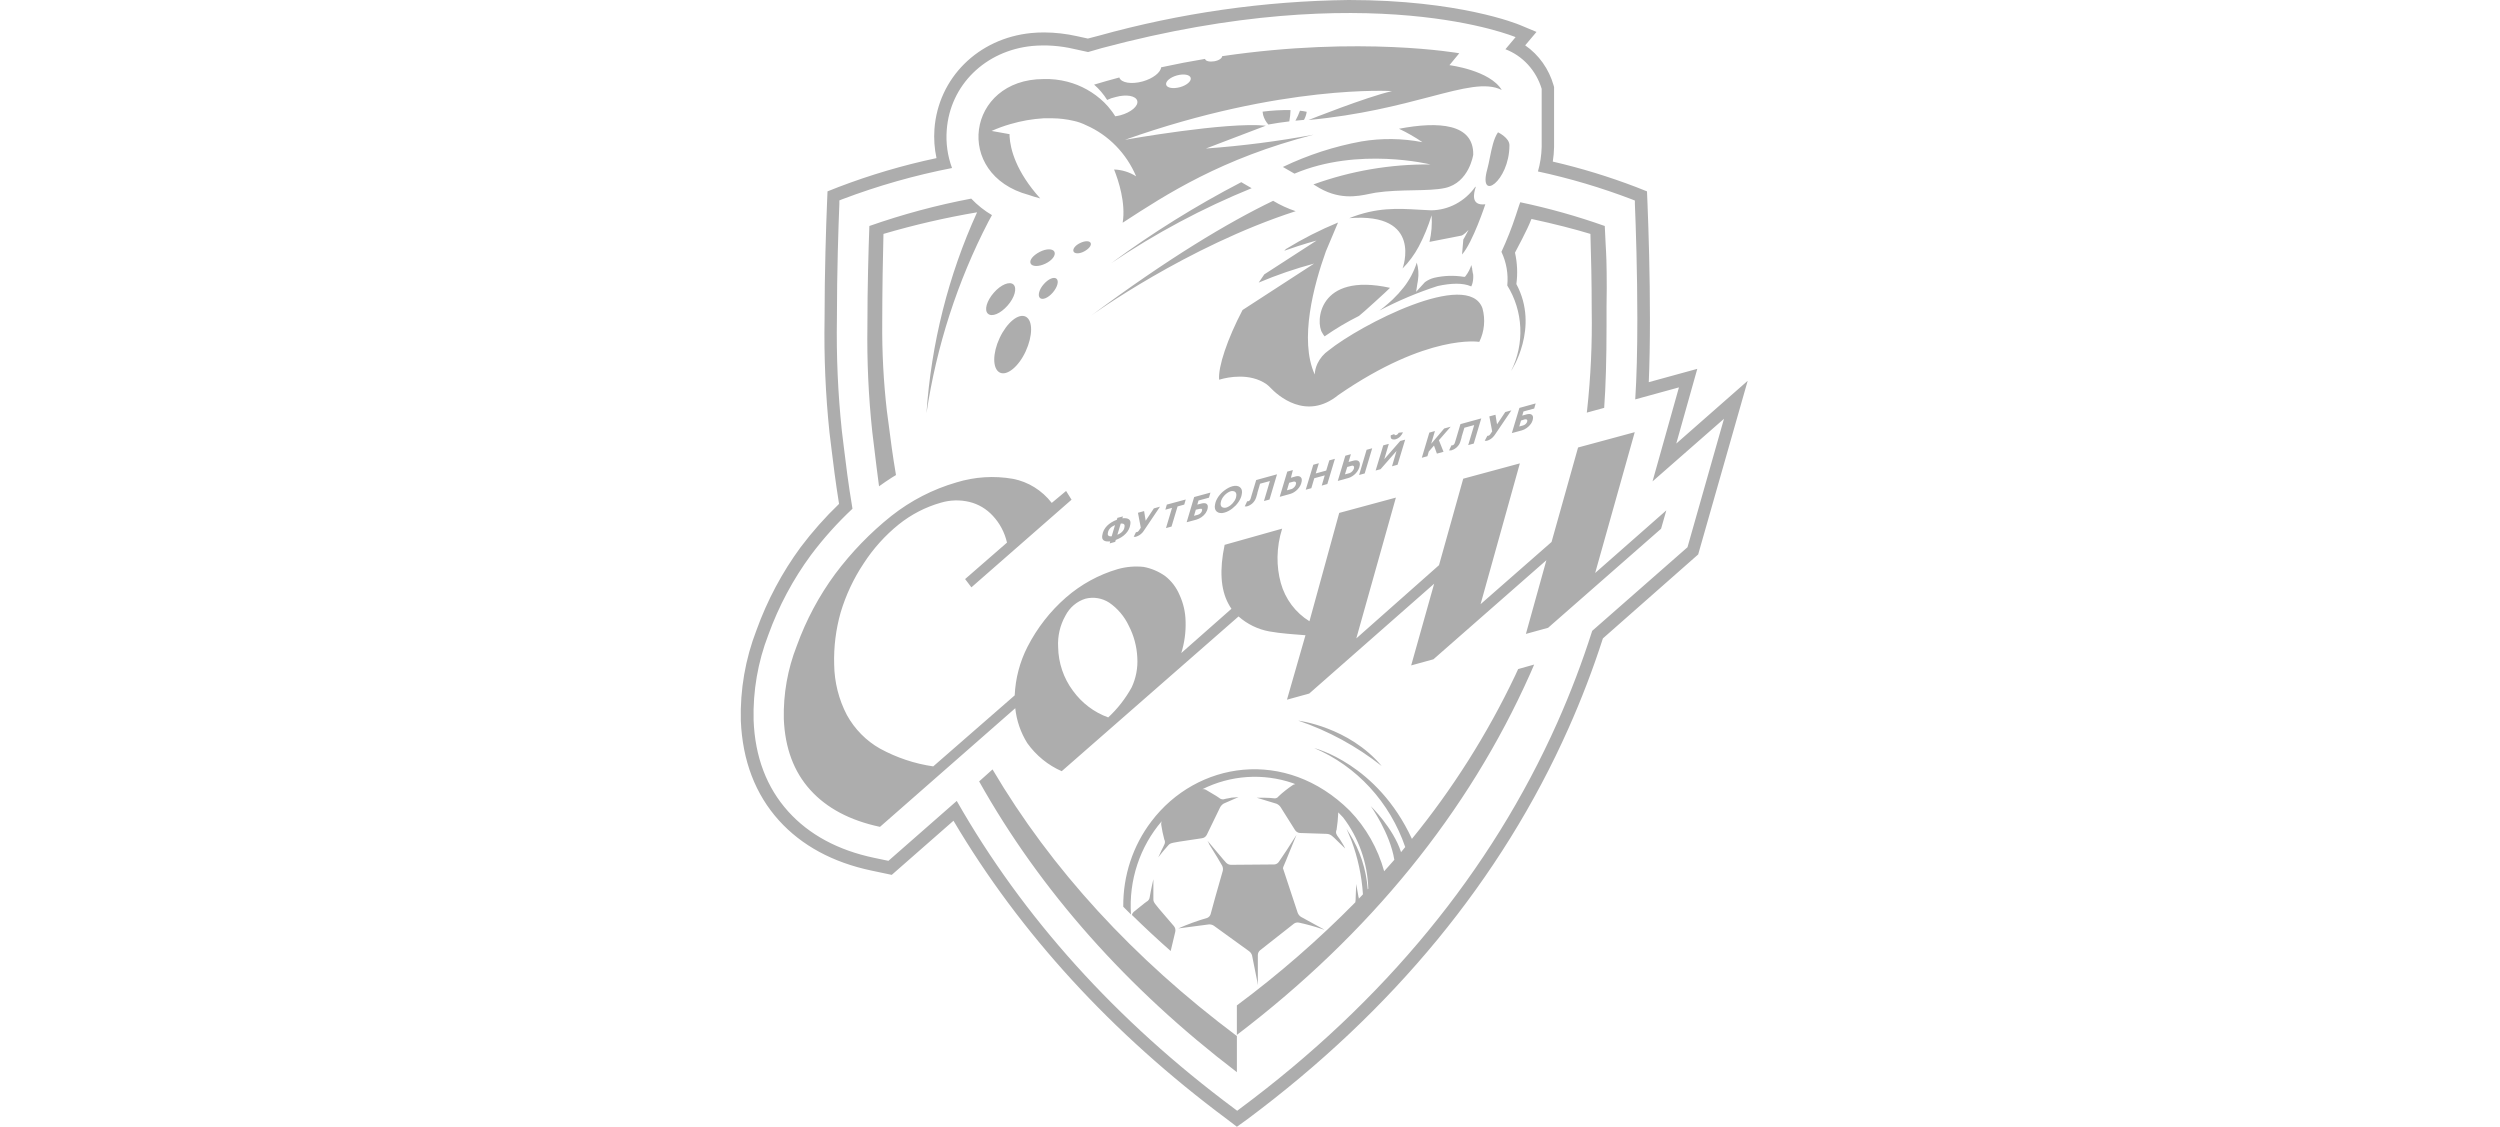 <svg width="213" height="96" viewBox="0 0 213 96" fill="none" xmlns="http://www.w3.org/2000/svg">
<path fill-rule="evenodd" clip-rule="evenodd" d="M104.546 95.36C94.737 88.063 86.903 79.513 81.237 69.927L75.977 74.539L74.245 74.173C70.951 73.477 68.303 72.041 66.369 69.905C64.348 67.664 63.26 64.805 63.118 61.402C63.05 58.763 63.505 56.137 64.453 53.687C65.368 51.151 66.637 48.768 68.219 46.616C69.212 45.3 70.305 44.067 71.487 42.931C71.181 41.035 70.987 39.433 70.841 38.237L70.83 38.144L70.671 36.839C70.336 33.622 70.196 30.387 70.253 27.153C70.253 23.171 70.382 19.285 70.462 17.319L70.504 16.305L71.42 15.943C74.146 14.901 76.944 14.075 79.789 13.472C79.615 12.661 79.555 11.829 79.614 11C79.936 6.649 83.33 3.264 87.862 2.815C88.217 2.781 88.586 2.763 88.958 2.763C89.898 2.768 90.835 2.875 91.753 3.081L92.686 3.285L93.603 3.046C100.557 1.109 107.717 0.086 114.915 0C124.335 0 129.31 2.05 129.515 2.137L130.909 2.72L129.946 3.864C131.114 4.672 131.971 5.881 132.369 7.28L132.407 7.419V12.515C132.4 12.934 132.364 13.353 132.298 13.768C134.714 14.327 137.09 15.054 139.412 15.943L140.324 16.305L140.366 17.319C140.462 19.738 140.575 23.41 140.575 27.157C140.575 29.18 140.542 30.99 140.475 32.561L144.609 31.426L142.818 37.792L148.903 32.444L144.685 47.238L136.567 54.392C135.727 56.999 134.749 59.556 133.637 62.051C127.921 74.887 118.711 86.096 106.266 95.365L105.383 96L104.546 95.36ZM146.883 35.681L140.795 41.016L143.046 33.005L139.322 34.028C139.443 32.166 139.501 29.872 139.501 27.161C139.501 23.18 139.372 19.329 139.292 17.371V17.088L139.033 16.983C136.426 15.988 133.751 15.194 131.032 14.608C131.227 13.928 131.334 13.224 131.35 12.515V7.567C131.118 6.797 130.719 6.092 130.184 5.507C129.648 4.922 128.99 4.473 128.262 4.195L129.128 3.164C129.128 3.164 116.792 -2.028 93.881 4.095L92.705 4.434L91.512 4.173C90.342 3.897 89.138 3.81 87.943 3.916C83.938 4.312 80.942 7.258 80.662 11.079C80.577 12.179 80.731 13.286 81.113 14.316C77.936 14.935 74.812 15.823 71.773 16.971L71.514 17.075V17.358C71.434 19.307 71.305 23.171 71.305 27.144C71.251 30.331 71.391 33.518 71.723 36.687L71.882 37.992L71.893 38.084L71.893 38.084L71.893 38.084C72.055 39.423 72.271 41.209 72.631 43.344C71.342 44.549 70.157 45.87 69.091 47.291C67.568 49.359 66.345 51.649 65.463 54.088C64.57 56.397 64.143 58.871 64.207 61.359C64.325 64.487 65.321 67.107 67.162 69.144C68.936 71.11 71.392 72.438 74.468 73.086L75.694 73.343L81.515 68.239C87.152 78.146 95.078 86.949 105.167 94.456L105.409 94.638L105.648 94.456C117.947 85.318 127.036 74.239 132.676 61.581C133.811 59.031 134.806 56.416 135.656 53.748L143.774 46.625L146.883 35.681ZM139.28 36.821L135.908 48.818L141.971 43.483L141.523 45.05L131.899 53.487L130.007 54.009L131.752 47.73L122.127 56.172L120.232 56.694L122.19 49.732L111.545 59.091L109.649 59.614L111.226 54.122C110.86 54.097 110.488 54.065 110.114 54.033C109.972 54.02 109.829 54.008 109.686 53.996C109.168 53.953 108.653 53.883 108.142 53.796C107.176 53.621 106.271 53.18 105.523 52.521L90.458 65.706C89.294 65.197 88.283 64.374 87.529 63.321C86.966 62.425 86.614 61.404 86.5 60.34L74.975 70.448C72.422 69.906 70.443 68.858 69.037 67.303C67.631 65.748 66.879 63.73 66.781 61.25C66.733 59.122 67.108 57.007 67.882 55.036C68.677 52.836 69.78 50.77 71.154 48.905C72.544 47.047 74.157 45.381 75.954 43.949C77.608 42.647 79.484 41.682 81.482 41.103C83.048 40.62 84.7 40.516 86.311 40.798C87.61 41.051 88.779 41.778 89.609 42.848L90.831 41.83L91.295 42.574L82.763 50.041L82.227 49.336L85.796 46.229C85.599 45.37 85.183 44.582 84.591 43.949C84.052 43.361 83.36 42.95 82.599 42.765C81.788 42.57 80.943 42.594 80.143 42.835C78.846 43.204 77.63 43.834 76.565 44.688C75.407 45.623 74.4 46.744 73.582 48.008C72.729 49.288 72.069 50.696 71.623 52.182C71.215 53.621 71.028 55.12 71.071 56.62C71.092 58.123 71.464 59.598 72.154 60.919C72.821 62.124 73.796 63.114 74.971 63.778C76.388 64.553 77.925 65.067 79.511 65.296L86.453 59.244C86.517 57.799 86.889 56.387 87.541 55.11C88.364 53.505 89.475 52.08 90.814 50.911C92.106 49.786 93.614 48.96 95.237 48.487C95.952 48.285 96.697 48.222 97.434 48.3C98.092 48.422 98.718 48.688 99.271 49.079C99.804 49.494 100.225 50.046 100.493 50.68C100.819 51.381 100.996 52.147 101.012 52.926C101.044 53.846 100.919 54.765 100.644 55.641L104.92 51.868C104.823 51.73 104.735 51.584 104.656 51.433C103.998 50.209 103.892 48.538 104.339 46.42L109.239 45.041C108.99 45.822 108.857 46.638 108.845 47.46C108.834 48.209 108.928 48.955 109.126 49.675C109.315 50.354 109.627 50.99 110.046 51.546C110.465 52.102 110.98 52.571 111.565 52.93L114.101 43.701L118.93 42.395L115.557 54.392L122.604 48.152L124.667 40.785L129.492 39.48L126.145 51.477L132.192 46.176L134.451 38.127L139.28 36.821ZM94.421 61.124C95.214 60.387 95.888 59.524 96.417 58.565C96.789 57.772 96.955 56.891 96.898 56.011C96.852 55.072 96.606 54.155 96.178 53.326C95.801 52.522 95.223 51.838 94.505 51.346C94.207 51.154 93.875 51.024 93.529 50.966C93.183 50.908 92.829 50.922 92.487 51.007C92.123 51.118 91.783 51.303 91.489 51.553C91.194 51.803 90.95 52.111 90.772 52.46C90.315 53.269 90.1 54.2 90.153 55.136C90.176 56.48 90.617 57.78 91.408 58.843C92.171 59.899 93.22 60.693 94.421 61.124ZM110.607 61.398C113.17 62.264 115.575 63.572 117.721 65.266C114.913 61.916 110.607 61.398 110.607 61.398ZM129.299 57.106L129.346 57.003L130.71 56.62C130.632 56.804 130.552 56.988 130.471 57.174L130.47 57.175L130.426 57.276L130.363 57.421C125.111 69.204 116.713 79.547 105.381 88.176V85.661C108.956 83.005 112.33 80.068 115.474 76.876C115.503 76.732 115.503 76.593 115.503 76.466L115.549 75.318L115.742 76.41C115.771 76.466 115.771 76.519 115.771 76.571C115.862 76.48 115.949 76.386 116.036 76.291L116.036 76.291L116.037 76.289L116.092 76.23L116.123 76.197C116.02 74.619 115.687 73.067 115.135 71.593L114.717 70.597L114.922 70.945C114.941 70.964 114.958 70.986 114.972 71.01C115.871 72.436 116.406 74.075 116.529 75.775L116.579 75.714C116.511 73.505 115.759 71.378 114.436 69.648C114.396 69.607 114.354 69.562 114.308 69.514C114.22 69.422 114.123 69.319 114.018 69.213V69.261C113.998 69.742 113.951 70.221 113.876 70.697C113.845 70.759 113.828 70.827 113.828 70.897C113.828 70.967 113.845 71.035 113.876 71.097L113.917 71.149V71.175C114.089 71.401 114.247 71.638 114.39 71.885C114.474 72.014 114.547 72.151 114.608 72.294L113.671 71.38L113.511 71.241C113.383 71.124 113.221 71.055 113.051 71.045L110.754 70.971C110.67 70.965 110.589 70.94 110.516 70.896C110.443 70.852 110.381 70.792 110.335 70.718L109.109 68.769C109.021 68.637 108.897 68.536 108.754 68.477L107.08 67.968H107.758C108.046 67.97 108.333 67.987 108.62 68.021C108.685 68.018 108.75 67.999 108.807 67.966C108.864 67.933 108.914 67.886 108.95 67.829C109.321 67.489 109.716 67.178 110.13 66.898C110.197 66.85 110.275 66.82 110.356 66.811C110.295 66.776 110.231 66.748 110.164 66.728C107.622 65.852 104.853 66.036 102.439 67.242C102.545 67.223 102.654 67.241 102.749 67.294C102.909 67.39 103.048 67.472 103.168 67.543L103.169 67.543L103.17 67.544L103.17 67.544L103.171 67.544L103.171 67.545L103.172 67.545L103.173 67.546L103.174 67.546L103.175 67.547C103.569 67.78 103.759 67.893 103.862 67.973C103.913 68.02 103.973 68.057 104.039 68.079C104.105 68.102 104.174 68.11 104.242 68.103C104.391 68.062 104.542 68.03 104.694 68.008C104.859 67.964 105.014 67.942 105.159 67.942H105.197L105.523 67.912L104.268 68.46C104.133 68.538 104.023 68.654 103.949 68.795C103.903 68.892 103.833 69.036 103.727 69.253L103.727 69.253C103.547 69.622 103.265 70.203 102.82 71.123C102.779 71.204 102.719 71.274 102.646 71.326C102.573 71.377 102.489 71.409 102.401 71.419C101.99 71.481 101.642 71.533 101.347 71.577C99.852 71.799 99.721 71.819 99.56 71.993C99.422 72.143 99.293 72.297 99.18 72.431L99.18 72.431C99.135 72.485 99.093 72.535 99.054 72.581L98.681 73.046L98.823 72.751C98.905 72.556 98.996 72.366 99.096 72.18L99.225 71.902C99.249 71.84 99.258 71.773 99.253 71.707C99.248 71.641 99.228 71.576 99.196 71.519C99.087 71.107 99 70.688 98.936 70.266C98.924 70.165 98.938 70.063 98.978 69.97C98.054 71.045 97.346 72.301 96.896 73.665C96.445 75.029 96.263 76.473 96.359 77.911C96.179 77.742 96.022 77.579 95.862 77.415L95.862 77.414L95.861 77.413L95.861 77.413L95.805 77.356C95.771 77.321 95.737 77.285 95.702 77.25C95.676 74.615 96.521 72.052 98.095 69.987C101.945 64.896 109.519 63.635 115.001 69.073C116.383 70.506 117.391 72.281 117.93 74.23C118.043 74.103 118.156 73.977 118.269 73.85L118.27 73.849L118.27 73.849L118.27 73.849L118.27 73.849L118.27 73.849C118.447 73.651 118.623 73.454 118.797 73.255C118.432 70.984 116.792 68.686 116.792 68.686C116.792 68.686 118.709 70.544 119.37 72.603C119.43 72.531 119.489 72.458 119.548 72.385L119.548 72.385C119.607 72.312 119.665 72.239 119.726 72.168C119.076 70.275 118.05 68.546 116.715 67.094C115.379 65.642 113.765 64.499 111.976 63.739C111.976 63.739 117.324 65.049 120.295 71.471C123.756 67.228 126.707 62.563 129.082 57.577C129.144 57.447 129.201 57.32 129.259 57.194L129.299 57.106ZM106.761 81.831L106.761 81.831C106.822 82.144 106.922 82.661 107.168 83.868C107.186 83.946 107.182 83.897 107.177 83.816C107.173 83.761 107.168 83.692 107.168 83.638V81.362C107.17 81.287 107.188 81.213 107.219 81.145C107.251 81.078 107.297 81.018 107.352 80.97L110.256 78.686C110.381 78.605 110.531 78.577 110.675 78.608C111.317 78.747 111.951 78.921 112.575 79.13C112.61 79.141 112.652 79.155 112.692 79.169L112.692 79.169C112.793 79.204 112.878 79.233 112.796 79.186L110.842 78.116C110.716 78.034 110.618 77.912 110.562 77.768C110.449 77.415 110.143 76.484 109.307 73.969C109.327 73.885 109.357 73.803 109.394 73.725L109.578 73.29C109.683 73.029 109.788 72.768 109.888 72.525L110.462 71.132L109.625 72.437L109.185 73.09L108.942 73.451C108.897 73.51 108.841 73.558 108.776 73.592C108.712 73.627 108.642 73.647 108.57 73.651L104.867 73.682C104.719 73.676 104.579 73.614 104.473 73.508L104.251 73.26L102.871 71.624L102.996 71.845V71.885L103.707 73.038L104.021 73.573L104.13 73.76C104.197 73.894 104.215 74.049 104.18 74.195C104.139 74.341 104.081 74.546 104.012 74.787L104.012 74.787L104.011 74.787C103.738 75.743 103.303 77.265 103.143 77.894C103.119 77.965 103.081 78.029 103.031 78.083C102.981 78.137 102.921 78.18 102.854 78.207C102.013 78.449 101.188 78.749 100.385 79.104L102.996 78.76C103.143 78.75 103.29 78.788 103.414 78.868L106.423 81.044C106.542 81.13 106.63 81.254 106.674 81.397C106.704 81.536 106.726 81.649 106.761 81.831ZM98.268 76.393V76.619C98.268 76.87 98.345 76.958 99.278 78.043C99.481 78.278 99.723 78.56 100.013 78.9C100.071 78.966 100.111 79.046 100.131 79.132C100.152 79.219 100.151 79.309 100.131 79.396C99.955 80.126 99.829 80.649 99.742 81.027C98.6 80.021 97.499 78.995 96.436 77.951C96.462 77.851 96.516 77.762 96.59 77.694C96.799 77.527 96.969 77.389 97.109 77.276C97.422 77.023 97.582 76.893 97.687 76.824C97.759 76.789 97.822 76.735 97.868 76.668C97.915 76.602 97.945 76.523 97.954 76.441C98.043 75.884 98.268 74.909 98.268 74.909V76.393ZM84.564 65.554L83.422 66.576C88.644 75.888 96.026 84.208 105.383 91.349V88.272C96.549 81.658 89.569 74.039 84.564 65.554ZM84.674 24.938C85.281 24.242 86.025 23.942 86.348 24.242C86.666 24.546 86.457 25.343 85.846 26.035C85.235 26.727 84.507 27.031 84.172 26.727C83.837 26.422 84.067 25.634 84.674 24.938ZM82.749 16.922C79.805 17.48 76.905 18.26 74.07 19.255C73.995 21.304 73.903 24.476 73.903 27.74C73.858 30.775 73.998 33.809 74.321 36.825L74.476 38.092L74.5 38.291C74.604 39.16 74.731 40.218 74.894 41.434C75.25 41.177 75.61 40.929 75.97 40.698C76.045 40.65 76.122 40.605 76.198 40.56L76.199 40.559L76.199 40.559C76.246 40.532 76.292 40.504 76.338 40.476C76.049 38.779 75.865 37.348 75.727 36.256L75.56 34.998C75.277 32.512 75.145 30.009 75.166 27.505C75.166 24.985 75.225 21.443 75.271 19.929C77.894 19.159 80.557 18.544 83.247 18.088C80.801 23.462 79.339 29.263 78.937 35.194C79.792 29.487 81.575 23.974 84.209 18.889L84.515 18.328C83.866 17.947 83.272 17.474 82.749 16.922ZM85.169 28.797C85.784 27.483 86.775 26.669 87.391 26.979C88.014 27.301 87.993 28.615 87.391 29.929C86.788 31.243 85.78 32.061 85.169 31.735C84.558 31.408 84.554 30.111 85.169 28.797ZM106.64 16.035L105.757 15.521C101.898 17.523 98.194 19.83 94.676 22.423C98.446 19.878 102.454 17.738 106.64 16.035ZM88.626 16.905C88.3 16.822 87.969 16.722 87.651 16.609C81.199 14.882 82.366 6.74 88.915 6.736C89.597 6.714 90.279 6.79 90.941 6.962C92.112 7.262 93.191 7.869 94.075 8.724C94.137 8.785 94.196 8.85 94.254 8.915L94.255 8.916L94.414 9.086C94.51 9.199 94.606 9.321 94.698 9.442C94.714 9.464 94.724 9.477 94.736 9.492C94.753 9.514 94.773 9.54 94.816 9.599C94.887 9.699 94.958 9.804 95.02 9.908C95.163 9.886 95.309 9.86 95.46 9.821C96.364 9.573 97.008 9.029 96.895 8.594C96.782 8.159 95.958 8.011 95.05 8.268C94.801 8.32 94.56 8.403 94.33 8.516C94.024 8.025 93.649 7.585 93.217 7.21C93.937 6.993 94.656 6.792 95.364 6.601C95.51 7.054 96.393 7.206 97.36 6.936C98.243 6.688 98.887 6.17 98.929 5.735C100.207 5.457 101.454 5.217 102.67 5.017C102.712 5.222 103.08 5.282 103.453 5.222C103.825 5.161 104.126 4.969 104.126 4.786C115.965 3.046 124.33 4.538 124.33 4.538L123.493 5.552C123.493 5.552 126.937 5.983 127.949 7.667C126.618 6.995 124.694 7.5 121.815 8.255C119.229 8.934 115.873 9.814 111.483 10.226C111.483 10.226 116.404 8.263 118.597 7.763C118.597 7.763 109.282 7.154 95.849 11.91C95.849 11.91 104.499 10.361 107.846 10.709L102.745 12.654C105.82 12.432 108.88 12.039 111.914 11.475C104.055 13.507 99.395 16.54 95.699 18.946L95.652 18.976C95.924 17.297 95.301 15.395 94.92 14.442C95.585 14.463 96.232 14.664 96.799 15.025C95.968 13.064 94.447 11.507 92.547 10.674C92.204 10.502 91.841 10.374 91.468 10.295C90.884 10.159 90.288 10.086 89.689 10.078H89.384H88.965H88.915C87.962 10.135 87.017 10.3 86.099 10.569C85.548 10.726 85.008 10.922 84.484 11.157L86.015 11.431V11.618C86.082 12.719 86.563 14.612 88.626 16.905ZM101.448 6.636C101.377 6.357 100.85 6.266 100.272 6.427C99.695 6.588 99.285 6.94 99.356 7.219C99.427 7.497 99.954 7.584 100.532 7.428C101.109 7.271 101.519 6.914 101.448 6.636ZM89.841 21.461C89.716 21.178 89.155 21.165 88.586 21.461C88.017 21.757 87.682 22.162 87.807 22.445C87.933 22.727 88.494 22.736 89.063 22.466C89.632 22.197 89.967 21.757 89.841 21.461ZM112.243 30.986C112.46 30.527 112.79 30.137 113.201 29.855C115.871 27.701 125.106 22.901 126.307 26.269C126.568 27.224 126.471 28.245 126.035 29.128C126.035 29.128 121.675 28.384 114.029 33.654C111.276 35.899 108.832 33.662 108.225 33.018C108.13 32.919 108.028 32.827 107.92 32.744C106.481 31.73 104.568 32.157 104.024 32.309L103.928 32.34H103.869C103.773 31.26 104.576 28.867 105.865 26.413L111.962 22.457C110.356 22.887 108.779 23.428 107.242 24.076C107.401 23.837 107.556 23.606 107.719 23.376L112.172 20.495C112.172 20.495 111.092 20.769 109.418 21.365C109.44 21.345 109.461 21.322 109.482 21.3L109.482 21.3L109.482 21.3L109.482 21.3C109.51 21.27 109.538 21.24 109.569 21.213C110.987 20.343 112.469 19.589 114 18.959L112.967 21.409C111.941 24.268 110.673 28.958 112.017 31.909C112.027 31.607 112.097 31.311 112.222 31.038C112.227 31.02 112.234 31.003 112.243 30.986ZM88.929 24.211C88.54 24.646 88.39 25.186 88.603 25.386C88.817 25.586 89.302 25.386 89.695 24.929C90.089 24.472 90.235 23.954 90.022 23.754C89.808 23.554 89.323 23.758 88.929 24.211ZM136.801 20.802C136.852 21.672 136.894 22.396 136.894 24.572C136.894 24.84 136.889 25.095 136.885 25.349L136.885 25.35C136.881 25.604 136.877 25.859 136.877 26.126V27.74C136.877 30.568 136.81 32.914 136.676 34.75L136.324 34.846L135.195 35.155L135.22 34.955C135.531 32.118 135.663 29.263 135.613 26.408C135.613 24.089 135.563 21.792 135.504 19.929C134.174 19.525 132.495 19.09 130.483 18.654L130.437 18.755C130.194 19.446 129.077 21.526 129.077 21.526C129.274 22.403 129.314 23.311 129.194 24.202C131.198 27.94 128.75 31.6 128.75 31.6C129.319 30.465 129.588 29.194 129.53 27.916C129.472 26.637 129.089 25.398 128.42 24.324C128.517 23.339 128.345 22.344 127.922 21.457C128.393 20.445 128.804 19.405 129.152 18.341L129.424 17.51C129.452 17.415 129.485 17.322 129.525 17.231C131.964 17.744 134.37 18.42 136.726 19.255C136.751 19.925 136.777 20.38 136.801 20.801V20.801V20.801L136.801 20.801L136.801 20.802ZM108.471 17.109C104.613 18.967 99.549 22 92.963 26.891C92.963 26.891 101.11 20.991 110.392 17.993C109.723 17.771 109.079 17.475 108.471 17.109ZM91.465 21.426C91.373 21.222 91.611 20.9 92.03 20.704C92.432 20.508 92.834 20.499 92.925 20.704C93.017 20.908 92.762 21.213 92.361 21.426C91.959 21.639 91.557 21.631 91.465 21.426ZM94.591 46.125C94.485 46.137 94.378 46.137 94.272 46.125C94.19 46.119 94.111 46.092 94.042 46.046C93.984 46.004 93.94 45.943 93.916 45.873C93.895 45.784 93.895 45.691 93.916 45.602C93.936 45.45 93.982 45.303 94.051 45.168C94.124 45.033 94.213 44.911 94.319 44.802C94.432 44.688 94.559 44.589 94.695 44.506C94.841 44.416 94.995 44.341 95.155 44.284L95.201 44.123L95.674 43.997L95.624 44.158C95.731 44.144 95.839 44.144 95.946 44.158C96.026 44.167 96.103 44.194 96.172 44.236C96.233 44.277 96.279 44.339 96.302 44.41C96.322 44.501 96.322 44.594 96.302 44.684C96.282 44.837 96.236 44.985 96.164 45.12C96.094 45.255 96.003 45.379 95.896 45.485C95.784 45.6 95.66 45.7 95.524 45.781C95.377 45.871 95.223 45.945 95.063 46.003L95.017 46.168L94.544 46.299L94.591 46.125ZM94.389 45.42C94.379 45.467 94.379 45.516 94.389 45.563C94.402 45.599 94.425 45.63 94.457 45.651C94.49 45.674 94.529 45.687 94.57 45.69C94.618 45.699 94.667 45.699 94.716 45.69L95 44.737C94.924 44.767 94.849 44.805 94.779 44.85C94.643 44.927 94.531 45.044 94.457 45.185C94.419 45.262 94.396 45.346 94.389 45.433V45.42ZM95.808 44.88C95.821 44.834 95.821 44.784 95.808 44.737C95.798 44.701 95.776 44.67 95.745 44.65C95.713 44.627 95.676 44.614 95.636 44.611C95.587 44.602 95.536 44.602 95.486 44.611L95.201 45.559C95.278 45.53 95.353 45.494 95.423 45.45C95.49 45.409 95.552 45.359 95.607 45.302C95.661 45.247 95.708 45.184 95.745 45.115C95.778 45.046 95.8 44.971 95.808 44.893V44.88ZM96.828 45.337H96.786L96.594 45.733H96.669H96.773C96.833 45.717 96.89 45.695 96.945 45.667C97.006 45.639 97.065 45.606 97.121 45.568C97.18 45.527 97.235 45.481 97.284 45.428C97.339 45.377 97.389 45.318 97.43 45.254L98.832 43.17L98.309 43.314L97.611 44.367L97.477 43.544L96.954 43.688L97.196 44.963L97.016 45.228C96.997 45.257 96.973 45.282 96.945 45.302C96.918 45.317 96.888 45.329 96.857 45.337H96.828ZM99.856 43.27L99.287 43.427L99.413 42.992L101.024 42.557L100.898 42.992L100.329 43.148L99.814 44.863L99.342 44.993L99.856 43.27ZM102.625 42.87C102.537 42.864 102.449 42.874 102.365 42.9L102.01 42.992L102.114 42.643L103.002 42.404L103.131 41.969L101.742 42.347L101.102 44.497L101.939 44.271C102.015 44.249 102.089 44.22 102.16 44.184C102.232 44.147 102.302 44.107 102.369 44.062C102.437 44.012 102.501 43.958 102.562 43.901C102.62 43.843 102.673 43.78 102.721 43.714C102.766 43.648 102.804 43.578 102.834 43.505C102.864 43.434 102.886 43.359 102.897 43.283C102.91 43.214 102.91 43.143 102.897 43.074C102.879 43.017 102.845 42.968 102.801 42.93C102.749 42.893 102.688 42.872 102.625 42.87ZM101.729 43.949L101.884 43.426L102.227 43.352H102.311C102.333 43.347 102.356 43.347 102.378 43.352C102.395 43.366 102.408 43.384 102.416 43.405C102.425 43.431 102.425 43.461 102.416 43.487C102.408 43.532 102.394 43.574 102.374 43.614C102.349 43.653 102.321 43.689 102.29 43.722C102.258 43.753 102.223 43.781 102.185 43.805C102.147 43.826 102.106 43.844 102.064 43.857L101.729 43.949ZM103.52 42.996C103.538 42.882 103.568 42.771 103.612 42.665C103.663 42.55 103.723 42.439 103.792 42.334C103.868 42.227 103.95 42.125 104.04 42.03C104.132 41.937 104.231 41.851 104.337 41.773C104.44 41.695 104.55 41.626 104.663 41.564C104.771 41.508 104.885 41.463 105.002 41.429C105.123 41.395 105.25 41.384 105.374 41.399C105.474 41.409 105.568 41.448 105.646 41.512C105.721 41.573 105.775 41.657 105.801 41.751C105.829 41.864 105.829 41.983 105.801 42.095C105.786 42.21 105.755 42.321 105.709 42.426C105.659 42.542 105.599 42.652 105.529 42.757C105.454 42.866 105.371 42.969 105.282 43.066C105.188 43.16 105.089 43.248 104.985 43.331C104.882 43.41 104.773 43.48 104.659 43.54C104.551 43.598 104.437 43.643 104.32 43.675C104.199 43.713 104.073 43.725 103.947 43.709C103.849 43.696 103.756 43.657 103.675 43.596C103.603 43.534 103.549 43.451 103.52 43.357C103.491 43.239 103.491 43.114 103.52 42.996ZM104.006 42.826C103.991 42.895 103.991 42.966 104.006 43.035C104.019 43.092 104.049 43.143 104.09 43.183C104.134 43.221 104.188 43.245 104.245 43.253C104.313 43.267 104.385 43.267 104.454 43.253C104.524 43.235 104.591 43.207 104.654 43.17C104.723 43.135 104.787 43.093 104.847 43.044C104.909 42.996 104.966 42.942 105.019 42.883C105.073 42.824 105.122 42.76 105.165 42.691C105.208 42.629 105.245 42.562 105.274 42.491C105.302 42.422 105.32 42.349 105.328 42.274C105.343 42.205 105.343 42.133 105.328 42.065C105.313 42.009 105.284 41.958 105.245 41.917C105.2 41.879 105.147 41.855 105.09 41.847C105.019 41.831 104.946 41.831 104.876 41.847C104.772 41.877 104.673 41.924 104.583 41.987C104.485 42.051 104.395 42.128 104.316 42.217C104.235 42.303 104.166 42.4 104.111 42.504C104.057 42.604 104.021 42.713 104.006 42.826ZM107.358 41.212L108.195 40.986L107.689 42.687L108.162 42.561L108.802 40.411L107.028 40.898L106.659 42.121L106.555 42.478C106.538 42.534 106.511 42.585 106.475 42.63C106.441 42.668 106.398 42.696 106.35 42.709H106.258L106.053 43.144H106.132C106.167 43.147 106.202 43.147 106.237 43.144C106.405 43.097 106.56 43.013 106.693 42.896C106.766 42.831 106.831 42.757 106.885 42.674C106.945 42.586 106.992 42.489 107.023 42.387L107.124 42.051V42.008L107.358 41.212ZM110.375 40.594C110.456 40.569 110.541 40.56 110.626 40.568C110.689 40.575 110.75 40.599 110.802 40.637C110.848 40.678 110.883 40.73 110.902 40.79C110.917 40.866 110.917 40.944 110.902 41.02C110.883 41.142 110.845 41.26 110.789 41.368C110.728 41.483 110.652 41.588 110.563 41.682C110.474 41.778 110.373 41.862 110.262 41.93C110.154 42.001 110.037 42.053 109.914 42.086L109.031 42.33L109.676 40.18L110.153 40.05L109.985 40.707L110.375 40.594ZM110.22 41.029L109.835 41.133L109.647 41.773L110.032 41.669C110.078 41.655 110.122 41.633 110.161 41.603C110.205 41.573 110.246 41.538 110.283 41.499C110.318 41.458 110.349 41.413 110.375 41.364C110.395 41.32 110.41 41.273 110.421 41.225C110.427 41.193 110.427 41.16 110.421 41.129C110.413 41.105 110.4 41.082 110.383 41.064C110.365 41.045 110.341 41.033 110.316 41.029C110.284 41.024 110.251 41.025 110.22 41.033V41.029ZM112.365 39.467L111.892 39.597L111.248 41.725L111.725 41.595L111.976 40.746L112.868 40.503L112.612 41.373L113.089 41.238L113.734 39.093L113.257 39.223L112.993 40.093L112.102 40.337L112.365 39.467ZM115.326 39.245C115.406 39.22 115.49 39.211 115.573 39.219C115.638 39.223 115.701 39.247 115.753 39.288C115.801 39.326 115.835 39.38 115.849 39.441C115.866 39.515 115.866 39.593 115.849 39.667C115.831 39.79 115.792 39.908 115.732 40.015C115.609 40.248 115.428 40.441 115.209 40.577C115.102 40.648 114.985 40.701 114.861 40.733L113.979 40.977L114.623 38.827L115.096 38.697L114.899 39.358L115.326 39.245ZM115.171 39.68L114.786 39.785L114.589 40.416L114.979 40.311C115.025 40.296 115.068 40.273 115.108 40.246C115.196 40.185 115.268 40.103 115.317 40.006C115.343 39.964 115.358 39.917 115.364 39.867C115.37 39.836 115.37 39.803 115.364 39.771C115.356 39.747 115.343 39.725 115.326 39.706C115.307 39.689 115.284 39.677 115.259 39.671C115.229 39.669 115.2 39.672 115.171 39.68ZM115.795 40.468L116.272 40.337L116.912 38.192L116.435 38.322L115.795 40.468ZM118.326 37.818L117.854 37.944L117.205 40.089L117.624 39.976L118.983 38.423L118.599 39.728L119.072 39.597L119.72 37.457L119.301 37.57L117.941 39.123L118.326 37.818ZM119.427 37.026C119.468 36.965 119.501 36.899 119.528 36.83L119.172 36.869L119.122 36.939L119.072 37L119.009 37.043C118.984 37.057 118.957 37.068 118.929 37.074H118.854C118.84 37.077 118.826 37.077 118.812 37.074C118.811 37.07 118.811 37.066 118.81 37.062L118.81 37.057C118.81 37.053 118.81 37.049 118.81 37.045C118.811 37.041 118.811 37.038 118.812 37.035C118.812 37.028 118.812 37.021 118.811 37.015C118.811 37.008 118.811 37.002 118.811 36.996L118.812 36.978L118.494 37.087C118.482 37.144 118.482 37.203 118.494 37.261C118.497 37.307 118.516 37.35 118.548 37.383C118.583 37.415 118.627 37.434 118.674 37.435C118.74 37.449 118.808 37.449 118.875 37.435C118.953 37.413 119.029 37.383 119.101 37.343C119.167 37.305 119.229 37.258 119.285 37.204C119.338 37.15 119.386 37.09 119.427 37.026ZM121.934 37.813L123.043 36.508L123.599 36.355L122.595 37.508L122.988 38.492L122.423 38.649L122.176 37.961L121.733 38.47L121.616 38.87L121.139 39.001L121.779 36.856L122.256 36.725L121.934 37.813ZM124.765 36.443L125.601 36.216L125.091 37.922L125.564 37.792L126.204 35.647L124.43 36.134L124.066 37.357L123.957 37.713C123.942 37.77 123.914 37.822 123.878 37.866C123.844 37.901 123.802 37.926 123.756 37.94H123.735H123.706H123.664L123.459 38.375H123.538H123.643C123.721 38.35 123.796 38.32 123.869 38.284C123.949 38.239 124.025 38.187 124.095 38.127C124.168 38.06 124.234 37.986 124.292 37.905C124.352 37.816 124.397 37.718 124.426 37.613L124.526 37.283V37.235L124.765 36.443ZM126.724 37.13H126.766H126.795L126.883 37.091C126.911 37.072 126.935 37.049 126.954 37.021L127.134 36.756L126.891 35.477L127.414 35.337L127.548 36.155L128.247 35.107L128.77 34.963L127.339 37.078C127.295 37.14 127.246 37.198 127.193 37.252C127.138 37.304 127.084 37.347 127.03 37.391C126.973 37.428 126.914 37.461 126.854 37.491L126.682 37.556H126.577H126.498L126.724 37.13ZM130.332 35.272C130.244 35.269 130.157 35.279 130.072 35.303L129.696 35.407L129.8 35.055L130.713 34.807L130.838 34.372L129.453 34.755L128.809 36.9L129.646 36.673C129.722 36.653 129.796 36.625 129.867 36.591C129.941 36.556 130.011 36.513 130.076 36.465C130.145 36.417 130.21 36.363 130.269 36.303C130.328 36.246 130.381 36.184 130.428 36.117C130.474 36.052 130.512 35.982 130.541 35.908C130.574 35.838 130.595 35.763 130.604 35.686C130.619 35.619 130.619 35.548 130.604 35.481C130.589 35.423 130.554 35.373 130.508 35.338C130.456 35.3 130.395 35.277 130.332 35.272ZM129.44 36.338L129.591 35.829L129.93 35.725C129.959 35.721 129.989 35.721 130.018 35.725C130.04 35.727 130.062 35.734 130.081 35.747C130.1 35.757 130.114 35.774 130.123 35.795C130.129 35.822 130.129 35.85 130.123 35.877C130.117 35.922 130.103 35.965 130.081 36.003C130.058 36.042 130.031 36.078 130.001 36.112C129.969 36.145 129.932 36.172 129.892 36.195C129.854 36.217 129.813 36.234 129.771 36.247L129.44 36.338ZM112.079 15.817L111.903 15.713C115.107 14.555 118.479 13.979 121.871 14.011C121.871 14.011 115.732 12.484 110.288 14.795L109.301 14.225C111.433 13.202 113.683 12.471 115.996 12.049C117.719 11.76 119.477 11.783 121.193 12.114C120.555 11.681 119.886 11.298 119.193 10.97C122.599 10.321 125.562 10.535 125.52 13.18C125.52 13.18 125.173 15.565 123.114 16.017C122.407 16.173 121.46 16.192 120.421 16.212C119.394 16.233 118.277 16.255 117.218 16.413C117.066 16.436 116.894 16.472 116.704 16.511L116.704 16.511C115.64 16.734 114.004 17.076 112.079 15.817ZM127.625 11.279C127.26 11.808 127.09 12.659 126.932 13.447L126.932 13.447C126.862 13.798 126.794 14.137 126.713 14.429C125.93 17.27 128.592 15.456 128.604 12.393C128.625 11.749 127.642 11.279 127.642 11.279H127.625ZM125.491 23.31C125.478 23.19 125.458 23.071 125.432 22.953C125.435 22.935 125.435 22.916 125.432 22.897C125.413 22.79 125.388 22.685 125.357 22.584C125.252 22.915 125.092 23.224 124.884 23.497L124.813 23.584H124.708C123.873 23.45 123.022 23.478 122.198 23.667C121.912 23.738 121.642 23.865 121.402 24.041L120.653 24.864L120.75 24.224C120.75 24.18 120.761 24.137 120.772 24.093C120.775 24.081 120.778 24.07 120.781 24.058C120.783 24.048 120.785 24.038 120.787 24.028L120.812 23.85C120.889 23.356 120.853 22.851 120.708 22.375C120.649 22.57 120.579 22.762 120.498 22.949C120.471 23.019 120.441 23.087 120.406 23.154C120.352 23.275 120.294 23.393 120.231 23.51L120.101 23.741L119.917 24.033C119.894 24.065 119.873 24.098 119.851 24.131L119.851 24.131C119.82 24.178 119.79 24.224 119.758 24.267C119.728 24.308 119.695 24.35 119.662 24.393L119.661 24.394C119.633 24.43 119.605 24.467 119.578 24.503C119.308 24.848 119.014 25.172 118.699 25.473L118.632 25.538L118.62 25.549C118.511 25.65 118.402 25.751 118.289 25.847C118.038 26.065 117.783 26.282 117.527 26.461C119.124 25.619 120.785 24.919 122.494 24.368C123.637 24.12 124.641 24.089 125.328 24.394H125.357C125.405 24.294 125.442 24.189 125.466 24.081C125.522 23.832 125.536 23.576 125.508 23.323L125.491 23.31ZM125.696 15.913C125.261 16.528 124.694 17.03 124.041 17.378C123.387 17.727 122.664 17.912 121.93 17.919C121.585 17.905 121.245 17.886 120.908 17.866L120.908 17.866C119.068 17.759 117.284 17.655 114.954 18.589C121.294 18.076 119.498 22.875 119.498 22.875C120.041 22.329 120.504 21.703 120.871 21.017C121.32 20.165 121.688 19.271 121.972 18.345C122.027 19.105 121.966 19.868 121.792 20.608L124.516 20.073C124.516 20.073 124.704 20.038 125.123 19.585C124.892 20.055 124.675 20.404 124.675 20.404L124.566 21.683C125.482 20.656 126.55 17.405 126.55 17.405C125.252 17.557 125.597 16.392 125.707 16.019C125.736 15.922 125.749 15.878 125.712 15.926L125.696 15.913ZM109.937 9.377C109.146 9.368 108.357 9.413 107.572 9.512C107.579 9.608 107.595 9.702 107.618 9.795C107.7 10.1 107.852 10.379 108.062 10.609C108.656 10.5 109.263 10.413 109.849 10.343C109.907 10.029 109.942 9.71 109.953 9.39L109.937 9.377ZM111.313 9.521C111.13 9.48 110.944 9.45 110.757 9.434C110.65 9.727 110.522 10.011 110.372 10.282L111.1 10.213C111.217 10.003 111.295 9.773 111.33 9.534L111.313 9.521ZM118.418 24.52C118.41 24.537 118.398 24.554 118.385 24.568C118.331 24.646 116.008 26.765 115.786 26.917C114.771 27.424 113.792 28.006 112.857 28.658C112.78 28.566 112.712 28.465 112.656 28.358C112.066 27.479 112.259 23.175 118.418 24.52Z" fill="#ADADAD"/>
</svg>
